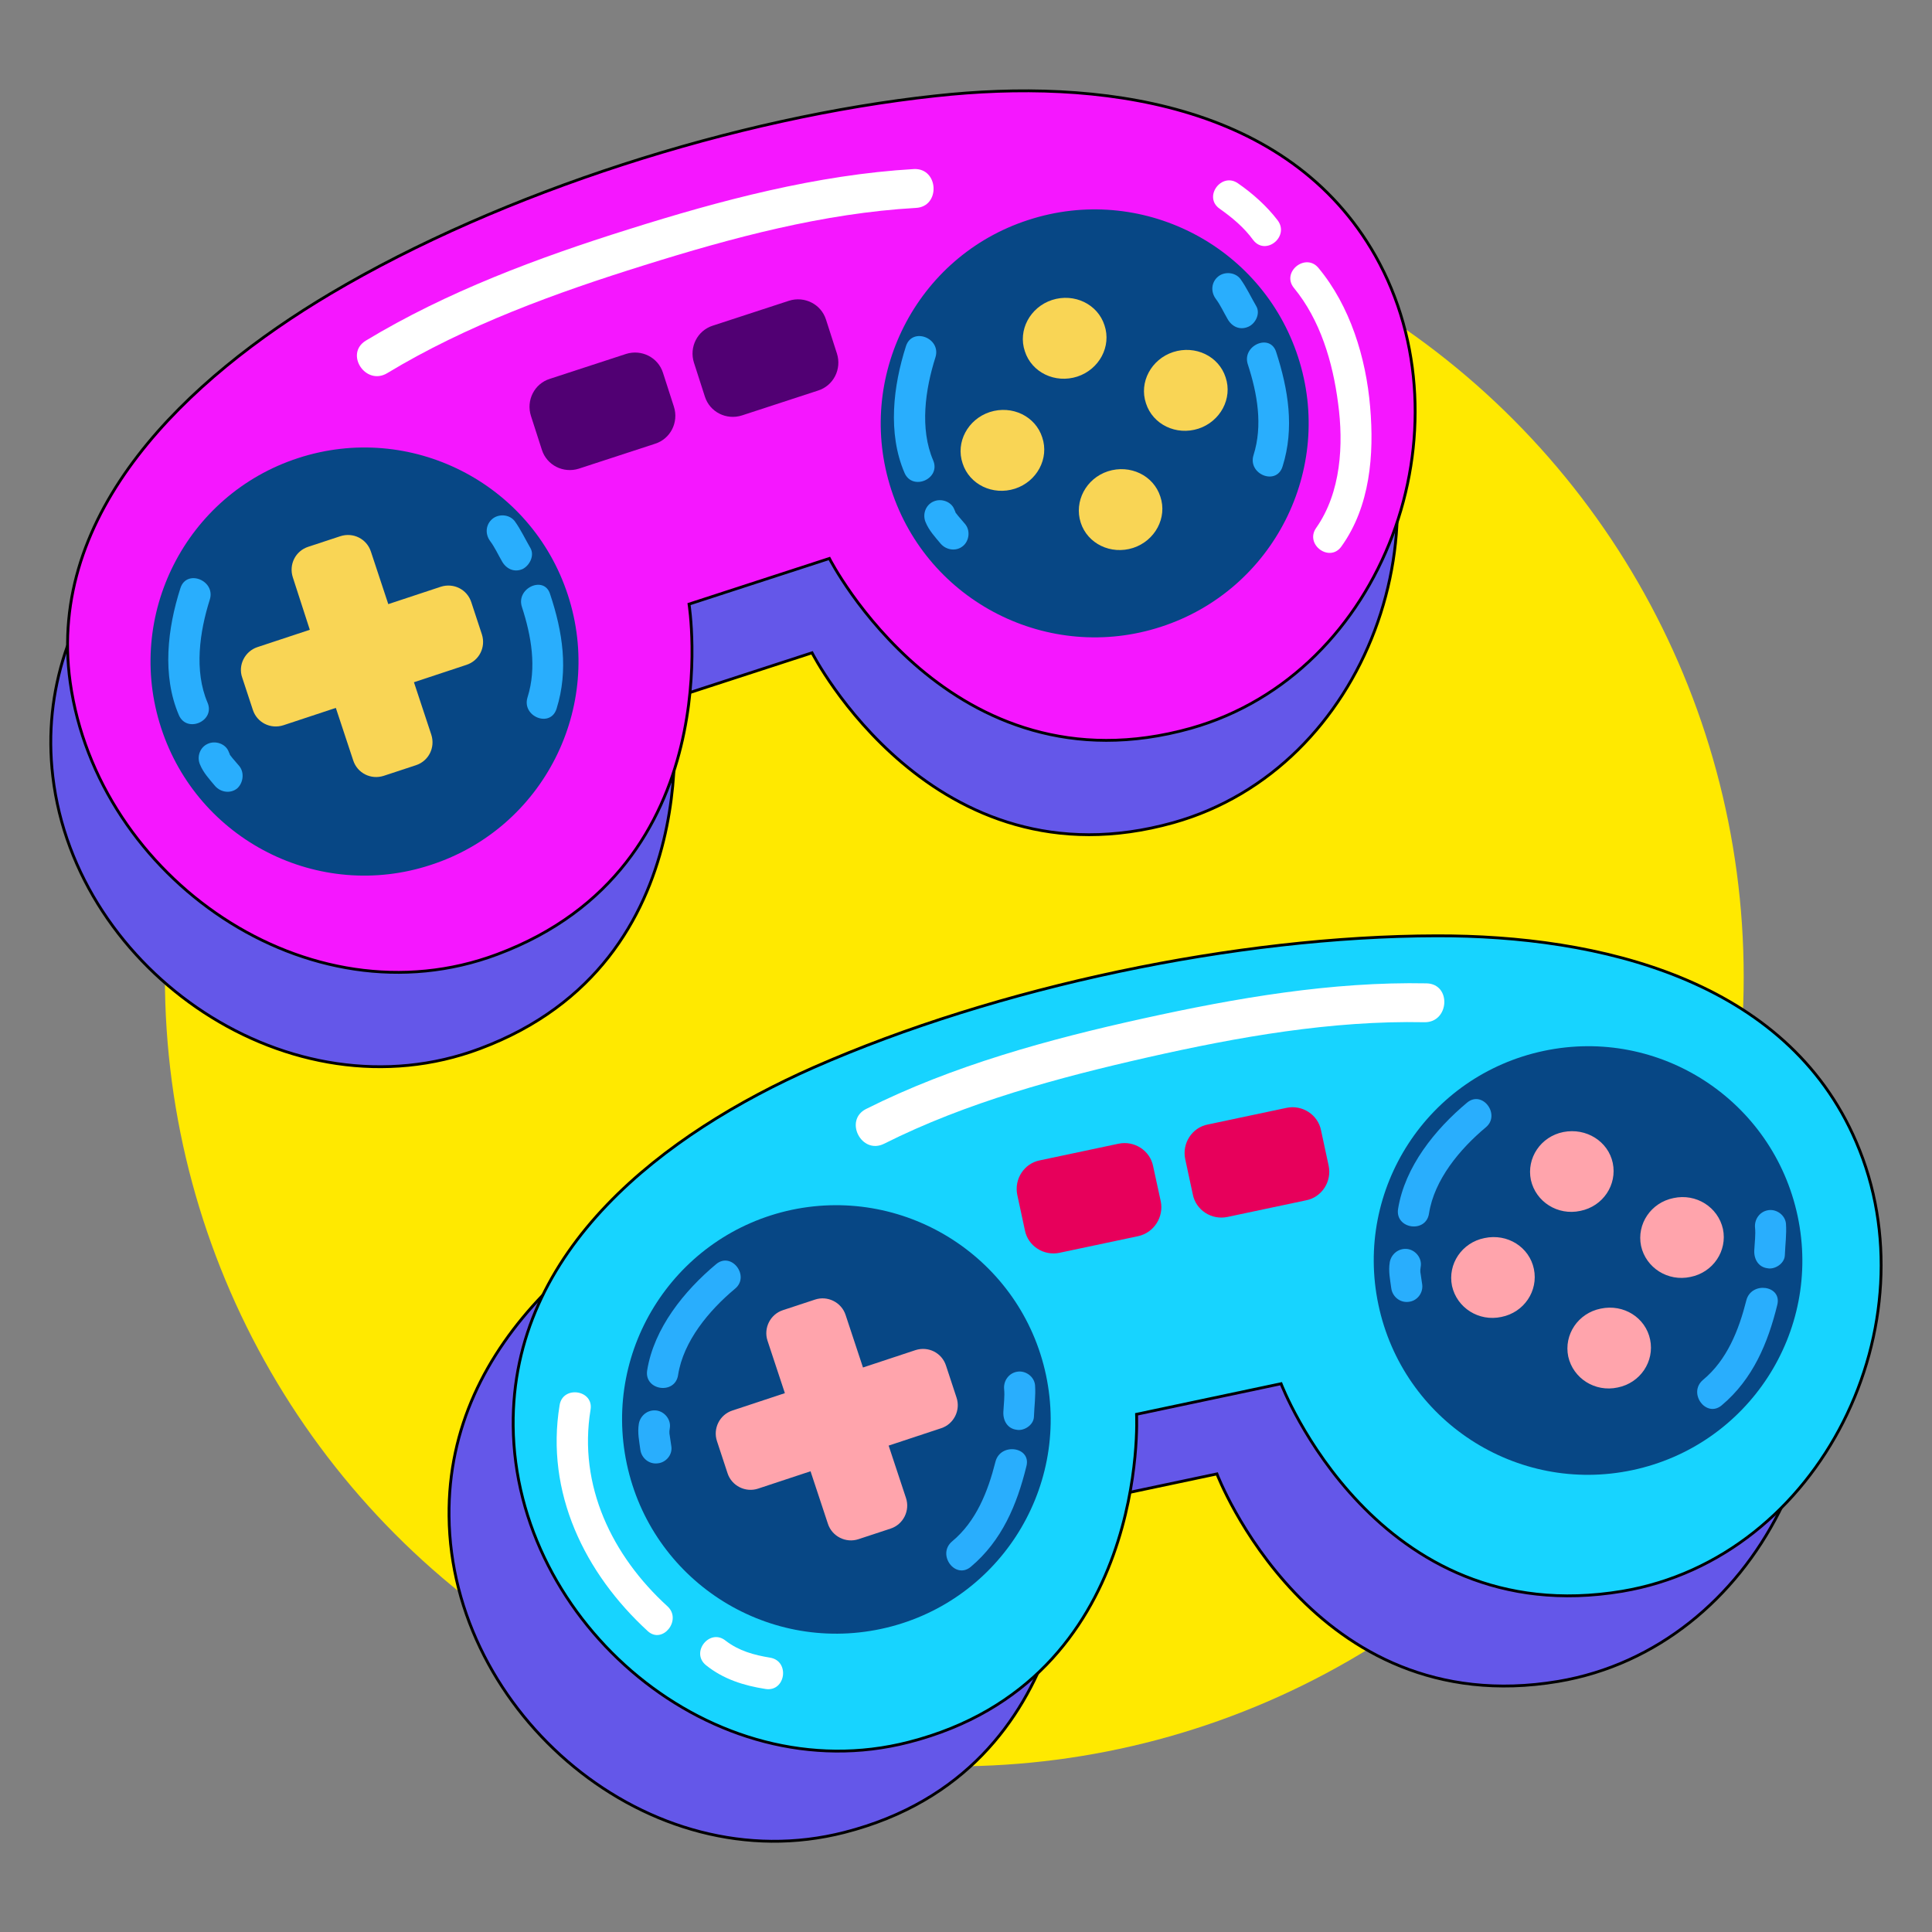<?xml version="1.0" encoding="utf-8"?>
<!-- Generator: Adobe Illustrator 27.0.0, SVG Export Plug-In . SVG Version: 6.00 Build 0)  -->
<svg version="1.1" id="Capa_1" xmlns="http://www.w3.org/2000/svg" xmlns:xlink="http://www.w3.org/1999/xlink" x="0px" y="0px"
	 viewBox="0 0 512 512" style="enable-background:new 0 0 512 512;" xml:space="preserve">
<rect x="0" y="0" width="512" height="512" fill="#808080" stroke="none"/>
<style type="text/css">
	.st0{fill:#FFE900;}
	.st1{fill-rule:evenodd;clip-rule:evenodd;fill:#6457E9;stroke:#000000;stroke-width:0.75;stroke-miterlimit:10;}
	.st2{fill-rule:evenodd;clip-rule:evenodd;fill:#F517FF;stroke:#000000;stroke-width:0.75;stroke-miterlimit:10;}
	.st3{fill-rule:evenodd;clip-rule:evenodd;fill:#17D4FF;stroke:#000000;stroke-width:0.75;stroke-miterlimit:10;}
	.st4{fill-rule:evenodd;clip-rule:evenodd;fill:#074785;}
	.st5{fill-rule:evenodd;clip-rule:evenodd;fill:#E7005B;}
	.st6{fill-rule:evenodd;clip-rule:evenodd;fill:#FFA4AC;}
	.st7{fill:#FFFFFF;}
	.st8{fill-rule:evenodd;clip-rule:evenodd;fill:#FFFFFF;}
	.st9{fill-rule:evenodd;clip-rule:evenodd;fill:#29AEFD;}
	.st10{fill-rule:evenodd;clip-rule:evenodd;fill:#510073;}
	.st11{fill-rule:evenodd;clip-rule:evenodd;fill:#F9D555;}
</style>
<circle class="st0" cx="252.9" cy="258.9" r="209.2"/>
<g>
	<g>
		<path class="st1" d="M359.8,93c-23-40.8-73.6-47.1-116.4-42.4C190.6,56.3,128.8,76.5,83,102.9c-37.3,21.5-74.5,56.4-69,102.9
			c6.1,51.8,63.1,90.9,113.2,72.1c62-23.2,50.8-92.8,50.8-92.8l37.2-12.1c0,0,32,62.9,95.8,45C362.5,203.5,385.4,138.4,359.8,93z"/>
		<path class="st2" d="M364.5,67.8C341.4,27,290.8,20.7,248,25.4c-52.8,5.7-114.9,25.4-160.4,52.4c-37.9,22.5-75.3,57.8-69,103
			c7.2,51.7,63.1,90.9,113.2,72.1c62-23.2,50.8-92.8,50.8-92.8l37.2-12.1c0,0,32,62.9,95.8,45C367.2,178.4,390.1,113.2,364.5,67.8z"
			/>
		<g>
			<path class="st1" d="M474.9,326.5c-18.5-43.1-68.2-54.7-111.2-54.6c-52.9,0-116.5,13.5-165.1,34.9c-39.4,17.4-80.1,48.1-79.6,95
				c0.5,52.2,53,97.1,104.8,83.8c64.1-16.4,60.4-86.9,60.4-86.9l38.3-8.1c0,0,25.1,65.9,90.4,55
				C465.8,436.7,495.6,374.4,474.9,326.5z"/>
			<path class="st3" d="M491.9,302.6c-18.5-43.1-68.2-54.7-111.2-54.6c-52.9,0.1-116.5,13.5-165.1,34.9
				c-39.4,17.4-80.1,48.1-79.6,95c0.5,52.2,53,97.1,104.8,83.8c64.1-16.4,60.4-86.9,60.4-86.9l38.3-8.1c0,0,25.1,65.9,90.4,55
				C482.8,412.8,512.6,350.5,491.9,302.6z"/>
			<g>
				<path class="st4" d="M476.4,322.3c6.5,30.7-13.1,60.8-43.8,67.3c-30.7,6.5-60.8-13.1-67.3-43.8c-6.5-30.7,13.1-60.8,43.8-67.3
					C439.8,272,469.9,291.6,476.4,322.3z"/>
				<path class="st4" d="M277.2,364.4c6.5,30.7-13.1,60.8-43.8,67.3c-30.7,6.5-60.8-13.1-67.3-43.8c-6.5-30.7,13.1-60.8,43.8-67.3
					C240.6,314.2,270.7,333.8,277.2,364.4z"/>
				<path class="st5" d="M352.1,308.9c0.9,4.2-1.8,8.4-6,9.2l-20.8,4.4c-4.2,0.9-8.4-1.8-9.2-6l-2-9.3c-0.9-4.2,1.8-8.4,6-9.2
					l20.8-4.4c4.2-0.9,8.4,1.8,9.2,6L352.1,308.9z"/>
				<path class="st5" d="M307.6,318.3c0.9,4.2-1.8,8.4-6,9.3l-20.8,4.4c-4.2,0.9-8.4-1.8-9.2-6l-2-9.3c-0.9-4.2,1.8-8.4,6-9.2
					l20.8-4.4c4.2-0.9,8.4,1.8,9.2,6L307.6,318.3z"/>
				<path class="st6" d="M427.4,308.2c1.2,5.8-2.6,11.5-8.6,12.7c-6,1.3-11.8-2.4-13.1-8.2c-1.2-5.8,2.6-11.5,8.6-12.7
					C420.4,298.8,426.2,302.5,427.4,308.2z"/>
				<path class="st6" d="M406.5,336.3c1.2,5.8-2.6,11.5-8.6,12.7c-6,1.3-11.8-2.4-13.1-8.2c-1.2-5.8,2.6-11.5,8.6-12.7
					C399.5,326.8,405.3,330.5,406.5,336.3z"/>
				<path class="st6" d="M456.6,325.7c1.2,5.8-2.6,11.5-8.6,12.7c-6,1.3-11.8-2.4-13.1-8.2c-1.2-5.8,2.6-11.5,8.6-12.7
					C449.5,316.2,455.3,319.9,456.6,325.7z"/>
				<path class="st6" d="M437.3,355c1.2,5.8-2.6,11.5-8.6,12.7c-6,1.3-11.8-2.4-13.1-8.2c-1.2-5.8,2.6-11.5,8.6-12.7
					C430.3,345.5,436.1,349.2,437.3,355z"/>
				<g>
					<path class="st7" d="M234.3,303.1c21.9-11,46.1-17.5,69.9-22.9c23.9-5.4,48.7-9.8,73.3-9.3c6.6,0.1,7.2-10.1,0.6-10.3
						c-25.2-0.5-50.6,3.9-75.1,9.3c-25,5.5-50.6,12.5-73.5,24C223.6,296.9,228.3,306.1,234.3,303.1L234.3,303.1z"/>
				</g>
				<path class="st6" d="M242.6,357.8l-13.9,4.6l-4.6-13.9c-1.1-3.4-4.8-5.2-8.1-4.1l-8.5,2.8c-3.4,1.1-5.2,4.8-4.1,8.1l4.6,13.9
					l-13.9,4.6c-3.4,1.1-5.2,4.8-4.1,8.1l2.8,8.5c1.1,3.4,4.8,5.2,8.1,4.1l13.9-4.6l4.6,13.9c1.1,3.4,4.8,5.2,8.1,4.1l8.5-2.8
					c3.4-1.1,5.2-4.8,4.1-8.1l-4.6-13.9l13.9-4.6c3.4-1.1,5.2-4.8,4.1-8.1l-2.8-8.5C249.6,358.5,246,356.7,242.6,357.8z"/>
				<path class="st8" d="M176.9,425.7c-14.7-13.4-23.7-32-20.4-52.1c0.9-5.3-7.4-6.5-8.2-1.2c-3.8,23.1,6.6,44.5,23.4,59.9
					C175.6,435.8,180.8,429.3,176.9,425.7z"/>
				<path class="st8" d="M204.1,439.3c-4.3-0.7-8.3-1.8-11.8-4.5c-4.2-3.4-9.4,3.1-5.2,6.5c4.6,3.7,10,5.4,15.8,6.3
					C208.2,448.4,209.4,440.2,204.1,439.3z"/>
				<g>
					<path class="st9" d="M462.8,344.6c-2,7.9-5.1,15.8-11.5,21.1c-4.1,3.5,0.9,10.2,5,6.7c8.2-6.9,12.2-16.4,14.7-26.6
						C472.3,340.6,464.1,339.5,462.8,344.6z"/>
					<path class="st9" d="M473,332.7c0.1-2.8,0.5-5.6,0.3-8.4c-0.2-2.3-2.5-3.9-4.6-3.6c-2.3,0.3-3.8,2.4-3.6,4.6
						c0.2,1.9-0.1,4-0.2,6.1c-0.1,2.3,1.1,4.4,3.5,4.7C470.3,336.5,472.9,334.9,473,332.7z"/>
					<path class="st9" d="M388.8,292.2c-8.5,7.1-16.5,17-18.3,28.2c-0.8,5.3,7.4,6.5,8.2,1.2c1.4-9,8.2-17.1,15-22.8
						C397.8,295.5,392.9,288.8,388.8,292.2z"/>
					<path class="st9" d="M376.9,340.4c-0.1-0.9-0.3-1.8-0.4-2.7c-0.1-0.4-0.1-0.7-0.1-1.1c0,0,0,0,0-0.1c0-0.3,0.1-0.5,0.1-0.8
						c0.4-2.2-1.3-4.4-3.5-4.7c-2.3-0.3-4.3,1.3-4.7,3.5c-0.4,2.4,0.1,4.6,0.4,6.9c0.3,2.2,2.3,3.9,4.6,3.6
						C375.5,344.8,377.2,342.7,376.9,340.4z"/>
				</g>
				<g>
					<path class="st9" d="M263.8,387.4c-2,7.9-5.1,15.8-11.5,21.1c-4.1,3.5,0.9,10.2,5,6.7c8.2-6.9,12.2-16.4,14.7-26.6
						C273.4,383.4,265.1,382.2,263.8,387.4z"/>
					<path class="st9" d="M274,375.5c0.1-2.8,0.5-5.6,0.3-8.4c-0.2-2.3-2.5-3.9-4.6-3.6c-2.3,0.3-3.8,2.4-3.6,4.6
						c0.2,1.9-0.1,4-0.2,6.1c-0.1,2.3,1.1,4.4,3.5,4.7C271.3,379.3,273.9,377.7,274,375.5z"/>
					<path class="st9" d="M189.8,335c-8.5,7.1-16.5,17-18.3,28.2c-0.8,5.3,7.4,6.5,8.2,1.2c1.4-9,8.2-17.1,15-22.8
						C198.9,338.3,193.9,331.6,189.8,335z"/>
					<path class="st9" d="M177.9,383.2c-0.1-0.9-0.3-1.8-0.4-2.7c-0.1-0.4-0.1-0.7-0.1-1.1c0,0,0-0.1,0-0.1c0-0.3,0.1-0.5,0.1-0.8
						c0.4-2.2-1.3-4.4-3.5-4.7c-2.3-0.3-4.3,1.3-4.7,3.5c-0.4,2.4,0.1,4.6,0.4,6.9c0.3,2.2,2.3,3.9,4.6,3.6
						C176.5,387.6,178.3,385.5,177.9,383.2z"/>
				</g>
			</g>
		</g>
		<g>
			<path class="st4" d="M42.7,192.9c9.7,29.8,41.8,46.1,71.5,36.3c29.8-9.7,46-41.8,36.3-71.5c-9.7-29.8-41.8-46-71.5-36.3
				C49.2,131.1,33,163.2,42.7,192.9z"/>
			<path class="st4" d="M236.2,129.8c9.7,29.8,41.8,46,71.5,36.3c29.8-9.7,46-41.8,36.3-71.5c-9.7-29.8-41.8-46-71.5-36.3
				C242.8,67.9,226.5,100,236.2,129.8z"/>
			<path class="st10" d="M143.6,119.2c1.3,4.1,5.7,6.3,9.8,5l20.2-6.6c4.1-1.3,6.3-5.7,5-9.8l-2.9-9c-1.3-4.1-5.7-6.3-9.8-5
				l-20.2,6.6c-4.1,1.3-6.3,5.7-5,9.8L143.6,119.2z"/>
			<path class="st10" d="M186.8,105.1c1.3,4.1,5.7,6.3,9.8,5l20.2-6.6c4.1-1.3,6.3-5.7,5-9.8l-2.9-9c-1.3-4.1-5.7-6.3-9.8-5
				l-20.2,6.6c-4.1,1.3-6.3,5.7-5,9.8L186.8,105.1z"/>
			<path class="st11" d="M271.6,93.1c1.8,5.6,8,8.6,13.9,6.7c5.8-1.9,9.1-8,7.2-13.6c-1.8-5.6-8-8.6-13.9-6.7
				C273,81.4,269.7,87.5,271.6,93.1z"/>
			<path class="st11" d="M303.7,106.9c1.8,5.6,8,8.6,13.9,6.7c5.8-1.9,9.1-8,7.2-13.6c-1.8-5.6-8-8.6-13.9-6.7
				C305.1,95.2,301.8,101.3,303.7,106.9z"/>
			<path class="st11" d="M255.1,122.8c1.8,5.6,8,8.6,13.9,6.7c5.8-1.9,9.1-8,7.2-13.6c-1.8-5.6-8-8.6-13.9-6.7
				C256.5,111.1,253.2,117.2,255.1,122.8z"/>
			<path class="st11" d="M286.4,138.5c1.8,5.6,8,8.6,13.9,6.7c5.8-1.9,9.1-8,7.2-13.6c-1.8-5.6-8-8.6-13.9-6.7
				C287.8,126.8,284.6,132.9,286.4,138.5z"/>
			<g>
				<path class="st7" d="M242.7,55.1c-24.5,1.4-48.7,7.9-72,15.2c-23.4,7.3-47.1,15.9-68.1,28.6c-5.7,3.4-11.3-5.1-5.7-8.6
					c21.5-13,45.7-22,69.6-29.5c24.4-7.7,50-14.5,75.7-16C248.8,44.5,249.3,54.8,242.7,55.1L242.7,55.1z"/>
			</g>
			<path class="st11" d="M68.2,171.5l13.9-4.6L77.6,153c-1.1-3.4,0.7-7,4.1-8.1l8.5-2.8c3.4-1.1,7,0.7,8.1,4.1l4.6,13.9l13.9-4.6
				c3.4-1.1,7,0.7,8.1,4.1l2.8,8.5c1.1,3.4-0.7,7-4.1,8.1l-13.9,4.6l4.6,13.9c1.1,3.4-0.7,7-4.1,8.1l-8.5,2.8
				c-3.4,1.1-7-0.7-8.1-4.1L89,187.6l-13.9,4.6c-3.4,1.1-7-0.7-8.1-4.1l-2.8-8.5C63,176.3,64.9,172.6,68.2,171.5z"/>
			<path class="st8" d="M349.4,71c-3.4-4.1-9.9,1.1-6.5,5.3c7,8.5,10.3,19.7,11.7,30.5c1.5,11,0.8,23.7-5.8,33.1
				c-3.1,4.4,3.6,9.3,6.7,4.9c7.6-10.6,8.7-24.3,7.6-37C362,94.8,357.8,81.1,349.4,71z"/>
			<path class="st8" d="M338.6,58.4c-2.9-3.8-6.6-7.1-10.5-9.8c-4.4-3.1-9.3,3.6-4.9,6.7c3.4,2.4,6.5,5,8.9,8.3
				C335.4,67.9,341.8,62.7,338.6,58.4z"/>
			<g>
				<path class="st9" d="M330.7,96.6c2.5,7.7,4,16.1,1.5,24c-1.6,5.1,6.1,8.2,7.7,3c3.2-10.2,1.5-20.4-1.7-30.3
					C336.6,88.2,329,91.6,330.7,96.6z"/>
				<path class="st9" d="M332.9,81.1c-1.4-2.4-2.6-5-4.2-7.2c-1.4-1.8-4.2-2-5.9-0.6c-1.8,1.5-2,4-0.6,5.9c1.2,1.6,2,3.4,3.1,5.3
					c1.1,2,3.2,3.1,5.5,2.1C332.7,85.8,334.1,83.1,332.9,81.1z"/>
				<path class="st9" d="M240.1,91.7c-3.4,10.6-4.9,23.1-0.4,33.6c2.1,4.9,9.7,1.6,7.6-3.3c-3.6-8.4-2.1-18.8,0.6-27.3
					C249.5,89.6,241.8,86.6,240.1,91.7z"/>
				<path class="st9" d="M255.7,138.8c-0.6-0.7-1.2-1.4-1.8-2.1c-0.2-0.3-0.5-0.6-0.7-0.9c0,0,0,0,0-0.1c-0.1-0.2-0.2-0.5-0.3-0.7
					c-0.8-2.1-3.5-3-5.5-2.1c-2.1,0.9-3,3.4-2.1,5.5c0.9,2.2,2.5,3.9,4,5.7c1.5,1.7,4.1,2.1,5.9,0.6
					C256.9,143.3,257.2,140.5,255.7,138.8z"/>
			</g>
			<g>
				<path class="st9" d="M138.3,160.8c2.5,7.7,4,16.1,1.5,24c-1.6,5.1,6.1,8.2,7.7,3c3.2-10.2,1.6-20.4-1.7-30.3
					C144.3,152.4,136.7,155.8,138.3,160.8z"/>
				<path class="st9" d="M140.6,145.3c-1.4-2.4-2.6-5-4.2-7.2c-1.4-1.8-4.2-2-5.9-0.6c-1.8,1.5-2,4-0.6,5.9c1.2,1.6,2,3.4,3.1,5.3
					c1.1,2,3.2,3.1,5.5,2.1C140.3,149.9,141.7,147.3,140.6,145.3z"/>
				<path class="st9" d="M47.8,155.9c-3.4,10.6-4.9,23.1-0.4,33.6c2.1,4.9,9.7,1.6,7.6-3.3c-3.6-8.4-2.1-18.8,0.6-27.3
					C57.2,153.8,49.4,150.7,47.8,155.9z"/>
				<path class="st9" d="M63.4,203c-0.6-0.7-1.2-1.4-1.8-2.1c-0.2-0.3-0.5-0.6-0.7-0.9c0,0,0,0,0-0.1c-0.1-0.2-0.2-0.5-0.3-0.7
					c-0.8-2.1-3.5-3-5.5-2.1c-2.1,0.9-3,3.4-2.1,5.5c0.9,2.2,2.5,3.9,4,5.7c1.5,1.7,4.1,2.1,5.9,0.6C64.5,207.4,64.8,204.7,63.4,203
					z"/>
			</g>
		</g>
	</g>
</g>
</svg>
